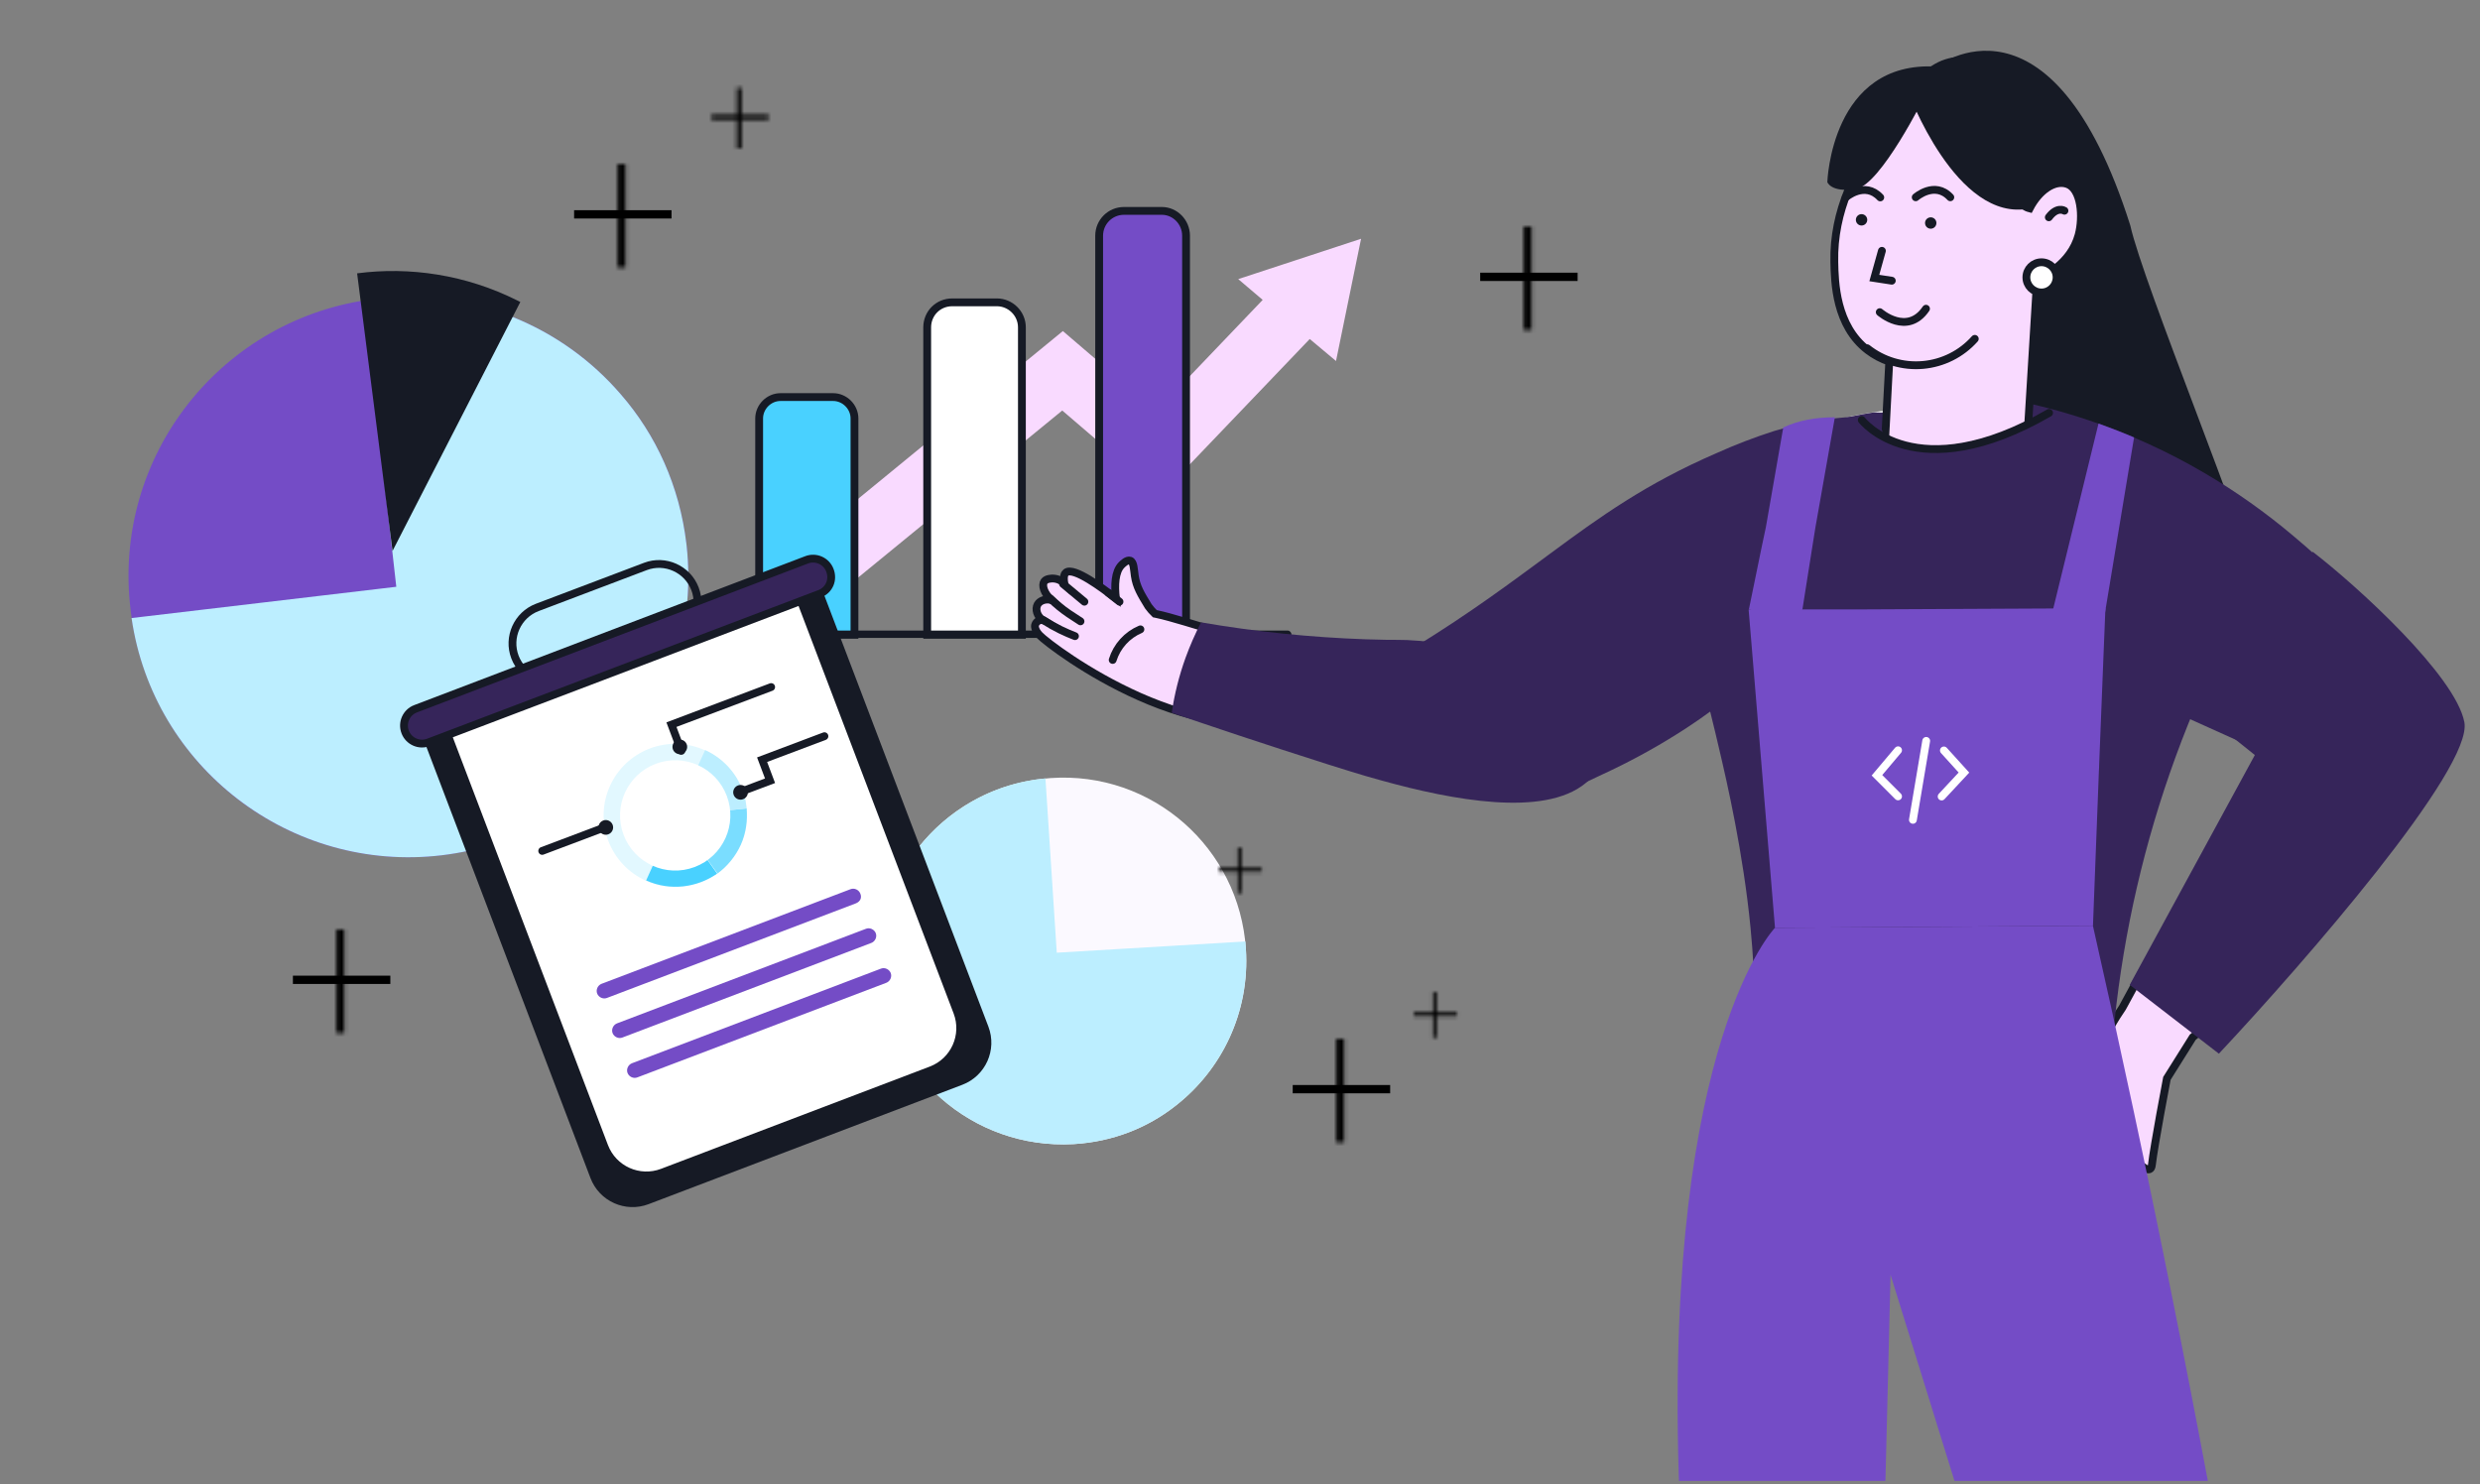 <?xml version="1.0" encoding="UTF-8"?> <svg xmlns="http://www.w3.org/2000/svg" width="635" height="380" viewBox="0 0 635 380" fill="none"><rect x="0" y="0" width="635" height="380" fill="#808080" stroke="none"/> <g clip-path="url(#clip0_520_602)"> <path d="M348.499 61.137L317.049 71.466L323.308 76.787L296.082 105.27L272.143 84.768L176.854 162.862H177.793H201.42L271.986 105.113L297.178 126.71L335.356 86.803L342.084 92.437L348.499 61.137Z" fill="#F9DAFF"></path> <path d="M261.658 83.83V162.549H237.406V83.83C237.406 80.23 240.222 77.413 243.821 77.413H255.243C258.686 77.413 261.658 80.23 261.658 83.83Z" fill="white" stroke="#161A25" stroke-width="2" stroke-miterlimit="10"></path> <path d="M303.688 60.355V161.55H281.436V60.355C281.436 56.839 284.274 54 287.79 54H297.491C300.836 54 303.688 56.825 303.688 60.355Z" fill="#744CC6" stroke="#161A25" stroke-width="2"></path> <path d="M218.631 162.549H194.378V107.148C194.378 104.175 196.882 101.671 199.855 101.671H213.311C216.284 101.671 218.787 104.175 218.787 107.148V162.549H218.631Z" fill="#49D1FF" stroke="#161A25" stroke-width="2" stroke-miterlimit="10" stroke-linecap="round"></path> <path d="M329.723 161.455H170.439C169.969 161.455 169.5 161.925 169.5 162.394C169.5 162.864 169.969 163.333 170.439 163.333H329.723C330.192 163.333 330.661 162.864 330.661 162.394C330.661 161.925 330.192 161.455 329.723 161.455Z" fill="#161A25"></path> <path d="M113.022 219.008C73.664 223.659 38.102 195.619 33.453 156.269C28.581 116.744 56.827 81.164 96.185 76.514C120.833 73.601 143.979 83.562 158.932 100.938C168.023 111.35 174.016 124.547 175.754 139.253L175.824 139.849C180.053 179.048 152.181 214.381 113.022 219.008Z" fill="#744CC6"></path> <path d="M113.022 219.008C74.459 223.565 39.213 196.495 33.687 158.256L101.471 150.247L93.203 76.866C94.197 76.749 95.191 76.631 95.986 76.537C120.833 73.601 143.979 83.562 158.932 100.938C168.023 111.35 174.016 124.547 175.754 139.253L175.824 139.849C180.053 179.048 152.181 214.381 113.022 219.008Z" fill="#BCEEFF"></path> <path d="M133.227 77.325L100.509 141.068L91.44 69.99C104.87 68.227 119.278 70.316 132.512 76.966L133.227 77.325Z" fill="#161A25"></path> <path d="M225.19 249.126C223.507 223.211 243.083 200.91 268.993 199.227C295.025 197.404 317.33 217.116 319.014 243.031C320.068 259.26 312.751 274.062 300.864 283.246C293.736 288.835 284.894 292.301 275.211 292.93L274.818 292.956C249.023 294.368 226.865 274.91 225.19 249.126Z" fill="#FBF9FF"></path> <path d="M225.19 249.126C223.541 223.734 242.472 201.607 267.684 199.312L270.583 243.943L318.886 241.068C318.929 241.722 318.971 242.377 319.005 242.9C320.068 259.26 312.751 274.062 300.864 283.246C293.736 288.835 284.894 292.301 275.211 292.93L274.818 292.956C249.023 294.368 226.865 274.91 225.19 249.126Z" fill="#BCEEFF"></path> <path d="M208.82 146.561L106.931 185.331L151.19 301.648C153.456 307.602 160.12 310.592 166.074 308.327L246.401 277.762C252.355 275.496 255.345 268.832 253.079 262.878L208.82 146.561Z" fill="#161A25"></path> <path d="M203.993 151.088L113.61 185.479L154.728 293.539C156.994 299.494 163.657 302.484 169.612 300.218L238.432 274.032C244.386 271.766 247.376 265.102 245.111 259.148L203.993 151.088Z" fill="white" stroke="#161A25" stroke-width="2" stroke-miterlimit="10" stroke-linecap="round"></path> <path d="M226.954 251.642L163.197 275.869C162.229 276.256 161.076 275.728 160.69 274.76C160.304 273.793 160.831 272.64 161.799 272.253L225.556 248.026C226.524 247.64 227.676 248.168 228.063 249.136C228.449 250.103 227.922 251.256 226.954 251.642Z" fill="#744CC6"></path> <path d="M219.169 231.299L155.413 255.526C154.445 255.912 153.292 255.385 152.906 254.417C152.52 253.449 153.047 252.296 154.015 251.91L217.771 227.683C218.739 227.297 219.892 227.824 220.278 228.792C220.738 229.888 220.265 230.839 219.169 231.299Z" fill="#744CC6"></path> <path d="M223.125 241.434L159.368 265.661C158.4 266.048 157.248 265.52 156.861 264.552C156.475 263.585 157.003 262.432 157.97 262.045L221.727 237.818C222.695 237.432 223.848 237.96 224.234 238.928C224.62 239.895 224.093 241.048 223.125 241.434Z" fill="#744CC6"></path> <path d="M165.244 145.048L137.563 155.535C132.497 157.47 129.923 163.176 131.858 168.242C133.794 173.308 139.5 175.882 144.565 173.947L172.247 163.46C177.313 161.524 179.887 155.818 177.951 150.753C176.016 145.687 170.31 143.113 165.244 145.048Z" stroke="#161A25" stroke-width="2" stroke-miterlimit="10"></path> <path d="M109.726 190.081L109.726 190.081L109.718 190.084C107.319 191.018 104.652 189.789 103.757 187.457L103.755 187.453C102.821 185.054 104.05 182.387 106.38 181.492C106.38 181.492 106.381 181.492 106.381 181.492L206.507 143.359L206.514 143.356C208.914 142.422 211.581 143.651 212.476 145.982L212.479 145.991C213.462 148.484 212.296 151.094 209.897 152.03C209.896 152.03 209.895 152.031 209.894 152.031L109.726 190.081Z" fill="#36255A" stroke="#161A25" stroke-width="2"></path> <path d="M179.348 225.934C188.817 222.365 193.6 211.795 190.031 202.326C186.462 192.857 175.893 188.074 166.423 191.643C156.954 195.212 152.171 205.781 155.74 215.251C159.309 224.72 169.879 229.503 179.348 225.934Z" fill="#E2F8FF"></path> <path d="M165.444 225.438L172.929 208.897L173.038 208.856L183.622 223.7C178.478 227.26 171.609 228.228 165.444 225.438Z" fill="#49D1FF"></path> <path d="M173.035 208.857L191.172 207.01C191.436 210.029 191.046 213.294 189.685 216.301C188.324 219.309 186.17 221.867 183.728 223.66L173.035 208.857Z" fill="#7ADDFF"></path> <path d="M172.993 208.748L180.546 192.057C186.711 194.847 190.669 200.714 191.171 207.01L172.993 208.748Z" fill="#BCEEFF"></path> <path d="M177.865 222.003C185.163 219.252 188.849 211.106 186.099 203.808C183.348 196.51 175.202 192.824 167.904 195.575C160.606 198.325 156.92 206.471 159.67 213.769C162.421 221.067 170.567 224.754 177.865 222.003Z" fill="white"></path> <circle cx="155.109" cy="211.86" r="1.882" transform="rotate(-20.652 155.109 211.86)" fill="#161A25"></circle> <circle cx="174.067" cy="191.24" r="1.882" transform="rotate(-20.652 174.067 191.24)" fill="#161A25"></circle> <circle cx="189.616" cy="202.877" r="1.882" transform="rotate(-20.652 189.616 202.877)" fill="#161A25"></circle> <path d="M189.574 202.776L197.168 199.914L195.135 194.521L211.093 188.506" stroke="#161A25" stroke-width="2" stroke-linecap="round"></path> <path d="M154.459 211.989L138.831 217.879" stroke="#161A25" stroke-width="2" stroke-linecap="round"></path> <path d="M174.452 192.262L171.922 185.548L197.455 175.924" stroke="#161A25" stroke-width="2" stroke-linecap="round"></path> <path d="M495.818 17.051C495.818 17.051 525.277 -5.97 545.463 57.744C548.666 72.339 575.695 137.939 578.897 152.539L497.115 113.491L495.818 17.051Z" fill="#161A25"></path> <path d="M626.081 188.031C626.401 211.46 571.759 257.166 561.446 265.59L554.832 276.128C554.832 276.128 551.551 293.311 550.982 298.316C550.414 303.32 540.883 290.629 537.047 279.739C534.557 272.733 539.586 263.62 543.453 258.007C555.8 235.053 569.509 211.906 584.579 188.568C581.288 187.543 578.093 186.486 575.13 185.461C565.417 182.106 558.211 179.119 558.211 179.119L508.261 153.599L499.357 149.051L508.261 126.455L517.557 102.865C517.557 102.865 557.65 114.323 593.915 146.057C602.104 153.195 609.637 161.052 616.424 169.534L616.656 169.822C622.478 177.165 625.32 182.546 625.945 186.39C625.945 186.638 626.009 186.886 626.033 187.142C626.057 187.398 626.033 187.503 626.033 187.687C626.033 187.871 626.081 187.911 626.081 188.031Z" fill="#F9DAFF" stroke="#161A25" stroke-width="2" stroke-miterlimit="10" stroke-linecap="round"></path> <path d="M594.611 143.782L575.138 185.421L573.096 189.705L508.236 160.478V126.455L517.533 102.865C524.231 104.307 530.829 106.18 537.287 108.47C538.888 109.047 540.578 109.663 542.243 110.32C543.653 110.872 545.03 111.441 546.391 112.017C551.33 114.123 556.16 116.478 560.861 119.072C562.099 119.755 563.311 120.444 564.496 121.138C572.474 125.828 580.042 131.186 587.117 137.152C588.214 138.073 589.263 138.986 590.32 139.883C591.833 141.188 593.266 142.509 594.611 143.782Z" fill="#36255A"></path> <path d="M493.928 104.507L493.76 106.044L484.287 192.083C456.94 189.357 430.865 179.175 408.906 162.648C411.146 161.082 413.273 159.362 415.272 157.499C416.914 155.98 418.474 154.377 419.948 152.695C423.9 148.166 427.367 143.236 430.294 137.985C430.702 137.273 431.095 136.544 431.511 135.791C431.607 135.615 431.615 135.599 431.671 135.479C432.216 134.446 432.792 133.453 433.401 132.484C444.955 113.915 465.854 107.662 479.843 105.54C484.5 104.797 489.212 104.452 493.928 104.507Z" fill="white"></path> <path d="M579.463 146.537C555.612 186.768 542.104 232.283 540.146 279.011L448.759 277.954C449.701 264.499 449.521 250.99 448.222 237.565C446.341 218.307 442.217 200.387 440.215 191.875C437.316 179.295 435.547 174.155 433.809 162.648C432.497 153.66 431.783 144.594 431.671 135.511C437.757 124.045 447.229 116.814 456.966 112.29C460.889 110.463 464.961 108.977 469.137 107.846C472.644 106.88 476.206 106.126 479.803 105.588C483.006 105.636 486.393 105.764 490.013 105.916C491.358 105.972 492.615 106.028 493.76 106.1C495.802 106.22 497.515 106.341 498.757 106.445C511.688 112.835 526.51 108.286 526.51 108.286C529.515 110.641 532.558 112.995 535.638 115.349C538.633 117.639 541.668 119.924 544.743 122.203C552.013 127.584 559.511 132.946 567.235 138.29C571.308 141.098 575.384 143.847 579.463 146.537Z" fill="#36255A"></path> <path d="M469.674 67.041C469.778 72.238 470.01 83.368 478.233 89.67C479.899 90.939 481.76 91.928 483.742 92.601L482.061 124.198C482.557 124.838 490.188 134.327 502.311 133.15C512.08 132.205 517.525 125.03 518.39 123.853C519.458 106.408 520.526 88.963 521.593 71.517C522.858 70.981 530.185 67.722 532.219 60.179C533.476 55.495 532.892 48.384 529.304 47.119C526.101 45.982 522.098 48.721 519.695 53.365C511.384 51.251 497.739 18.677 497.739 18.677C492.767 22.424 469.113 40.937 469.674 67.041Z" fill="#F9DAFF" stroke="#161A25" stroke-width="2" stroke-miterlimit="10" stroke-linecap="round"></path> <path d="M528.599 53.958C528.599 53.958 526.726 52.765 524.596 55.639L528.599 53.958Z" fill="white"></path> <path d="M528.599 53.958C528.599 53.958 526.726 52.765 524.596 55.639" stroke="#161A25" stroke-width="2" stroke-miterlimit="10" stroke-linecap="round"></path> <path d="M505.642 86.763C502.225 90.61 497.465 93.002 492.34 93.449C487.214 93.896 482.112 92.363 478.081 89.165" stroke="#161A25" stroke-width="2" stroke-miterlimit="10" stroke-linecap="round"></path> <path d="M494.36 58.562C495.165 58.562 495.817 57.909 495.817 57.104C495.817 56.299 495.165 55.647 494.36 55.647C493.555 55.647 492.903 56.299 492.903 57.104C492.903 57.909 493.555 58.562 494.36 58.562Z" fill="#161A25"></path> <path d="M476.648 57.745C477.453 57.745 478.106 57.093 478.106 56.288C478.106 55.483 477.453 54.831 476.648 54.831C475.843 54.831 475.191 55.483 475.191 56.288C475.191 57.093 475.843 57.745 476.648 57.745Z" fill="#161A25"></path> <path d="M534.837 137.025L509.005 142.454L472.604 137.257L476.704 107.542C476.704 107.542 479.586 111.649 487.113 113.443C488.574 113.792 490.06 114.025 491.557 114.14C498.379 114.716 507.908 113.387 520.856 107.534C522.097 106.981 523.378 106.373 524.683 105.724L525.076 105.532C528.327 116.027 531.58 126.524 534.837 137.025Z" fill="#36255A"></path> <path d="M490.517 50.514C490.517 50.514 495.386 46.224 499.373 50.514" stroke="#161A25" stroke-width="2" stroke-miterlimit="10" stroke-linecap="round"></path> <path d="M472.583 50.552C472.583 50.552 477.452 46.262 481.439 50.552" stroke="#161A25" stroke-width="2" stroke-miterlimit="10" stroke-linecap="round"></path> <path d="M335.053 181.031C308.533 195.344 269.164 165.805 266.132 162.608C264.751 161.145 265.022 160.086 265.022 160.086C265.088 159.825 265.213 159.582 265.387 159.375C265.56 159.169 265.778 159.005 266.024 158.894C266.361 158.75 266.736 158.724 267.09 158.819C265.507 157.86 265.016 155.956 265.678 154.783C266.258 153.775 267.739 153.239 269.227 153.648C267.273 151.896 266.705 149.834 267.38 148.882C267.928 148.125 269.271 148.131 269.587 148.131C270.69 148.159 271.74 148.61 272.519 149.392C272.21 147.501 272.601 146.87 272.966 146.58C274.996 145.067 282.563 150.836 285.097 152.747L285.728 153.213C285.349 149.909 285.45 146.379 287.203 144.638C287.537 144.317 288.584 143.27 289.391 143.56C290.33 143.894 290.318 145.799 290.557 147.406C290.967 150.25 292.127 152.135 294.032 155.25C294.527 155.929 295.082 156.562 295.69 157.141L296.062 157.217C303.836 158.831 321.683 165.658 331.292 165.658L335.053 181.031Z" fill="#F9DAFF" stroke="#161A25" stroke-width="2" stroke-miterlimit="10" stroke-linecap="round"></path> <path d="M272.197 149.525L277.658 154.071" stroke="#161A25" stroke-width="2" stroke-miterlimit="10" stroke-linecap="round"></path> <path d="M268.893 153.22C270.363 154.667 271.96 155.977 273.666 157.136C274.473 157.684 276.661 159.097 276.661 159.097" stroke="#161A25" stroke-width="2" stroke-miterlimit="10" stroke-linecap="round"></path> <path d="M267.21 158.832C268.6 159.726 270.04 160.538 271.523 161.266C272.828 161.896 274.083 162.445 275.249 162.886" stroke="#161A25" stroke-width="2" stroke-miterlimit="10" stroke-linecap="round"></path> <path d="M283.786 151.801C284.745 152.549 285.699 153.303 286.649 154.064" stroke="#161A25" stroke-width="2" stroke-miterlimit="10" stroke-linecap="round"></path> <path d="M284.901 168.982C285.444 167.238 286.36 165.634 287.586 164.28C288.812 162.926 290.319 161.857 292.001 161.145" stroke="#161A25" stroke-width="2" stroke-miterlimit="10" stroke-linecap="round"></path> <path d="M362.406 165.594C370.18 182.576 382.454 203.686 398.167 203.359C398.612 203.359 399.058 203.322 399.503 203.278C402.8 201.845 406.097 200.307 409.357 198.733C409.884 198.473 411.027 197.954 412.653 197.181C419.169 194.066 425.474 190.529 431.529 186.593C442.667 179.331 448.213 173.598 455.661 169.826C457.705 168.885 459.424 167.357 460.599 165.438C462.581 161.963 461.037 158.273 461.275 155.837C461.879 149.7 462.851 143.606 464.185 137.585C472.531 136.806 479.6 131.497 482.222 124.027C485.318 115.235 480.788 107.565 480.135 106.503C471.365 106.527 462.645 107.827 454.25 110.364C449.254 111.964 444.353 113.845 439.57 116C421.504 123.811 409.802 132.232 396.674 141.937C387.051 149.021 376.648 156.832 362.406 165.594Z" fill="#36255A"></path> <path d="M300.025 182.506C309.069 185.619 322.814 190.256 340.055 195.739C349.493 198.725 351.743 199.3 354.03 199.933C371.628 204.795 395.33 209.374 406.008 200.508C406.312 200.261 406.602 199.996 406.884 199.726C409.913 196.685 411.597 192.969 411.688 189.128C411.645 187.051 411.174 184.992 410.292 183.03C405.391 172.726 383.561 165.77 363.393 164.09C358.196 163.652 358.27 163.998 349.679 163.693C335.494 163.198 321.392 161.746 307.532 159.355C306 162.326 304.671 165.359 303.552 168.439C301.894 173.048 300.714 177.752 300.025 182.506Z" fill="#36255A"></path> <path d="M481.861 64.222L479.915 71.188L484.391 71.877" stroke="#161A25" stroke-width="2" stroke-miterlimit="10" stroke-linecap="round"></path> <path d="M488.467 23.249C488.467 23.249 500.871 57.264 519.696 53.364L533.172 37.246C533.172 37.246 505.611 -2.607 488.467 23.249Z" fill="#161A25"></path> <path d="M492.902 24.491C492.902 24.491 481.556 47.432 475.182 48.401C468.808 49.369 467.887 46.631 467.887 46.631C467.887 46.631 468.84 15.458 495.817 17.052L492.902 24.491Z" fill="#161A25"></path> <path d="M454.484 237.565C454.484 237.565 426.531 266.127 429.822 377.213C433.113 488.299 454.484 591.449 454.484 591.449H477.497L484.071 326.406L566.267 591.449H599.145C592.435 540.416 584.427 487.783 575.123 433.552C563.256 365.026 550.036 299.47 535.887 237.036L454.484 237.565Z" fill="#744CC6"></path> <path d="M539.089 155.739C538.968 158.757 538.84 161.768 538.72 164.787L538.552 168.983C538.194 177.844 537.842 186.714 537.495 195.591C537.495 196.24 537.447 196.896 537.415 197.545C537.367 198.946 537.311 200.347 537.255 201.741C536.79 213.485 536.339 225.25 535.902 237.037L454.483 237.565L448.878 169.839L448.446 164.635L447.733 156.091L461.554 156.035H473.404H477.464L539.089 155.739Z" fill="#744CC6"></path> <path d="M469.816 106.845L464.829 135.08L464.189 139.083L461.514 156.003L460.007 158.693L447.795 156.059L451.129 139.812L452.146 135.008L456.603 109.448C460.532 107.629 464.867 106.845 469.816 106.845Z" fill="#744CC6"></path> <path d="M546.424 112.002L538.417 160.302H524.636C528.864 143.012 533.092 125.729 537.32 108.455C538.921 109.031 540.611 109.648 542.276 110.304C543.718 110.857 545.063 111.425 546.424 112.002Z" fill="#744CC6"></path> <path d="M625.952 186.391C625.327 182.548 622.484 177.167 616.663 169.824L616.431 169.536C619.698 172.458 622.893 177.006 625.399 184.053C625.666 184.811 625.851 185.594 625.952 186.391Z" fill="#F9DAFF" stroke="#161A25" stroke-width="2" stroke-miterlimit="10" stroke-linecap="round"></path> <path d="M522.722 74.888C524.858 74.888 526.589 73.156 526.589 71.02C526.589 68.884 524.858 67.153 522.722 67.153C520.586 67.153 518.854 68.884 518.854 71.02C518.854 73.156 520.586 74.888 522.722 74.888Z" fill="white" stroke="#161A25" stroke-width="2" stroke-miterlimit="10" stroke-linecap="round"></path> <path d="M476.705 107.542C476.705 107.542 490.437 125.47 524.661 105.724" stroke="#161A25" stroke-width="2" stroke-miterlimit="10" stroke-linecap="round"></path> <path d="M485.996 192.108L480.591 198.514L485.996 203.919" stroke="white" stroke-width="2" stroke-linecap="round"></path> <path d="M497.152 203.95L502.865 197.818L497.733 192.153" stroke="white" stroke-width="2" stroke-linecap="round"></path> <path d="M493.202 189.706L489.799 209.924" stroke="white" stroke-width="2" stroke-linecap="round"></path> <path d="M630.997 184.921C628.755 173.071 603.639 150.09 592.162 141.281L571.343 188.525L577.348 193.329L545.319 252.183L568.14 269.799C590.026 246.445 633.239 196.772 630.997 184.921Z" fill="#36255A"></path> <path d="M481.309 79.93C481.309 79.93 488.363 86.112 493.151 79.049" stroke="#161A25" stroke-width="2" stroke-miterlimit="10" stroke-linecap="round"></path> <mask id="path-66-inside-1_520_602" fill="white"> <path d="M392.139 58H390.139V84.498H392.139V58Z"></path> </mask> <path d="M390.139 58V56H388.139V58H390.139ZM392.139 58H394.139V56H392.139V58ZM392.139 84.498V86.498H394.139V84.498H392.139ZM390.139 84.498H388.139V86.498H390.139V84.498ZM390.139 60H392.139V56H390.139V60ZM390.139 58V84.498H394.139V58H390.139ZM392.139 82.498H390.139V86.498H392.139V82.498ZM392.139 84.498V58H388.139V84.498H392.139Z" fill="black" mask="url(#path-66-inside-1_520_602)"></path> <path d="M380 70.823H402.946V70.948H380V70.823Z" stroke="black" stroke-width="2"></path> <mask id="path-69-inside-2_520_602" fill="white"> <path d="M88.139 238H86.139V264.498H88.139V238Z"></path> </mask> <path d="M86.139 238V236H84.139V238H86.139ZM88.139 238H90.139V236H88.139V238ZM88.139 264.498V266.498H90.139V264.498H88.139ZM86.139 264.498H84.139V266.498H86.139V264.498ZM86.139 240H88.139V236H86.139V240ZM86.139 238V264.498H90.139V238H86.139ZM88.139 262.498H86.139V266.498H88.139V262.498ZM88.139 264.498V238H84.139V264.498H88.139Z" fill="black" mask="url(#path-69-inside-2_520_602)"></path> <path d="M76 250.823H98.946V250.948H76V250.823Z" stroke="black" stroke-width="2"></path> <mask id="path-72-inside-3_520_602" fill="white"> <path d="M344.139 266H342.139V292.498H344.139V266Z"></path> </mask> <path d="M342.139 266V264H340.139V266H342.139ZM344.139 266H346.139V264H344.139V266ZM344.139 292.498V294.498H346.139V292.498H344.139ZM342.139 292.498H340.139V294.498H342.139V292.498ZM342.139 268H344.139V264H342.139V268ZM342.139 266V292.498H346.139V266H342.139ZM344.139 290.498H342.139V294.498H344.139V290.498ZM344.139 292.498V266H340.139V292.498H344.139Z" fill="black" mask="url(#path-72-inside-3_520_602)"></path> <path d="M332 278.823H354.946V278.948H332V278.823Z" stroke="black" stroke-width="2"></path> <mask id="path-75-inside-4_520_602" fill="white"> <path d="M367.822 254H366.936V265.742H367.822V254Z"></path> </mask> <path d="M366.936 254V252H364.936V254H366.936ZM367.822 254H369.822V252H367.822V254ZM367.822 265.742V267.742H369.822V265.742H367.822ZM366.936 265.742H364.936V267.742H366.936V265.742ZM366.936 256H367.822V252H366.936V256ZM365.822 254V265.742H369.822V254H365.822ZM367.822 263.742H366.936V267.742H367.822V263.742ZM368.936 265.742V254H364.936V265.742H368.936Z" fill="black" mask="url(#path-75-inside-4_520_602)"></path> <mask id="path-77-inside-5_520_602" fill="white"> <path d="M373.054 260.18V259.239H362V260.18H373.054Z"></path> </mask> <path d="M373.054 259.239H375.054V257.239H373.054V259.239ZM373.054 260.18V262.18H375.054V260.18H373.054ZM362 260.18H360V262.18H362V260.18ZM362 259.239V257.239H360V259.239H362ZM371.054 259.239V260.18H375.054V259.239H371.054ZM373.054 258.18H362V262.18H373.054V258.18ZM364 260.18V259.239H360V260.18H364ZM362 261.239H373.054V257.239H362V261.239Z" fill="black" mask="url(#path-77-inside-5_520_602)"></path> <mask id="path-79-inside-6_520_602" fill="white"> <path d="M317.822 217H316.936V228.742H317.822V217Z"></path> </mask> <path d="M316.936 217V215H314.936V217H316.936ZM317.822 217H319.822V215H317.822V217ZM317.822 228.742V230.742H319.822V228.742H317.822ZM316.936 228.742H314.936V230.742H316.936V228.742ZM316.936 219H317.822V215H316.936V219ZM315.822 217V228.742H319.822V217H315.822ZM317.822 226.742H316.936V230.742H317.822V226.742ZM318.936 228.742V217H314.936V228.742H318.936Z" fill="black" mask="url(#path-79-inside-6_520_602)"></path> <mask id="path-81-inside-7_520_602" fill="white"> <path d="M323.054 223.18V222.239H312V223.18H323.054Z"></path> </mask> <path d="M323.054 222.239H325.054V220.239H323.054V222.239ZM323.054 223.18V225.18H325.054V223.18H323.054ZM312 223.18H310V225.18H312V223.18ZM312 222.239V220.239H310V222.239H312ZM321.054 222.239V223.18H325.054V222.239H321.054ZM323.054 221.18H312V225.18H323.054V221.18ZM314 223.18V222.239H310V223.18H314ZM312 224.239H323.054V220.239H312V224.239Z" fill="black" mask="url(#path-81-inside-7_520_602)"></path> <mask id="path-83-inside-8_520_602" fill="white"> <path d="M160.139 42H158.139V68.498H160.139V42Z"></path> </mask> <path d="M158.139 42V40H156.139V42H158.139ZM160.139 42H162.139V40H160.139V42ZM160.139 68.498V70.498H162.139V68.498H160.139ZM158.139 68.498H156.139V70.498H158.139V68.498ZM158.139 44H160.139V40H158.139V44ZM158.139 42V68.498H162.139V42H158.139ZM160.139 66.498H158.139V70.498H160.139V66.498ZM160.139 68.498V42H156.139V68.498H160.139Z" fill="black" mask="url(#path-83-inside-8_520_602)"></path> <path d="M148 54.823H170.946V54.948H148V54.823Z" stroke="black" stroke-width="2"></path> <mask id="path-86-inside-9_520_602" fill="white"> <path d="M189.862 22.498H188.692V38H189.862V22.498Z"></path> </mask> <path d="M188.692 22.498V20.498H186.692V22.498H188.692ZM189.862 22.498H191.862V20.498H189.862V22.498ZM189.862 38V40H191.862V38H189.862ZM188.692 38H186.692V40H188.692V38ZM188.692 24.498H189.862V20.498H188.692V24.498ZM187.862 22.498V38H191.862V22.498H187.862ZM189.862 36H188.692V40H189.862V36ZM190.692 38V22.498H186.692V38H190.692Z" fill="black" mask="url(#path-86-inside-9_520_602)"></path> <mask id="path-88-inside-10_520_602" fill="white"> <path d="M196.77 30.658V29.415H182.176V30.658H196.77Z"></path> </mask> <path d="M196.77 29.415H198.77V27.415H196.77V29.415ZM196.77 30.658V32.658H198.77V30.658H196.77ZM182.176 30.658H180.176V32.658H182.176V30.658ZM182.176 29.415V27.415H180.176V29.415H182.176ZM194.77 29.415V30.658H198.77V29.415H194.77ZM196.77 28.658H182.176V32.658H196.77V28.658ZM184.176 30.658V29.415H180.176V30.658H184.176ZM182.176 31.415H196.77V27.415H182.176V31.415Z" fill="black" mask="url(#path-88-inside-10_520_602)"></path> </g> <defs> <clipPath id="clip0_520_602"> <rect width="634" height="379" fill="white" transform="translate(0.5 0.193)"></rect> </clipPath> </defs> </svg> 
